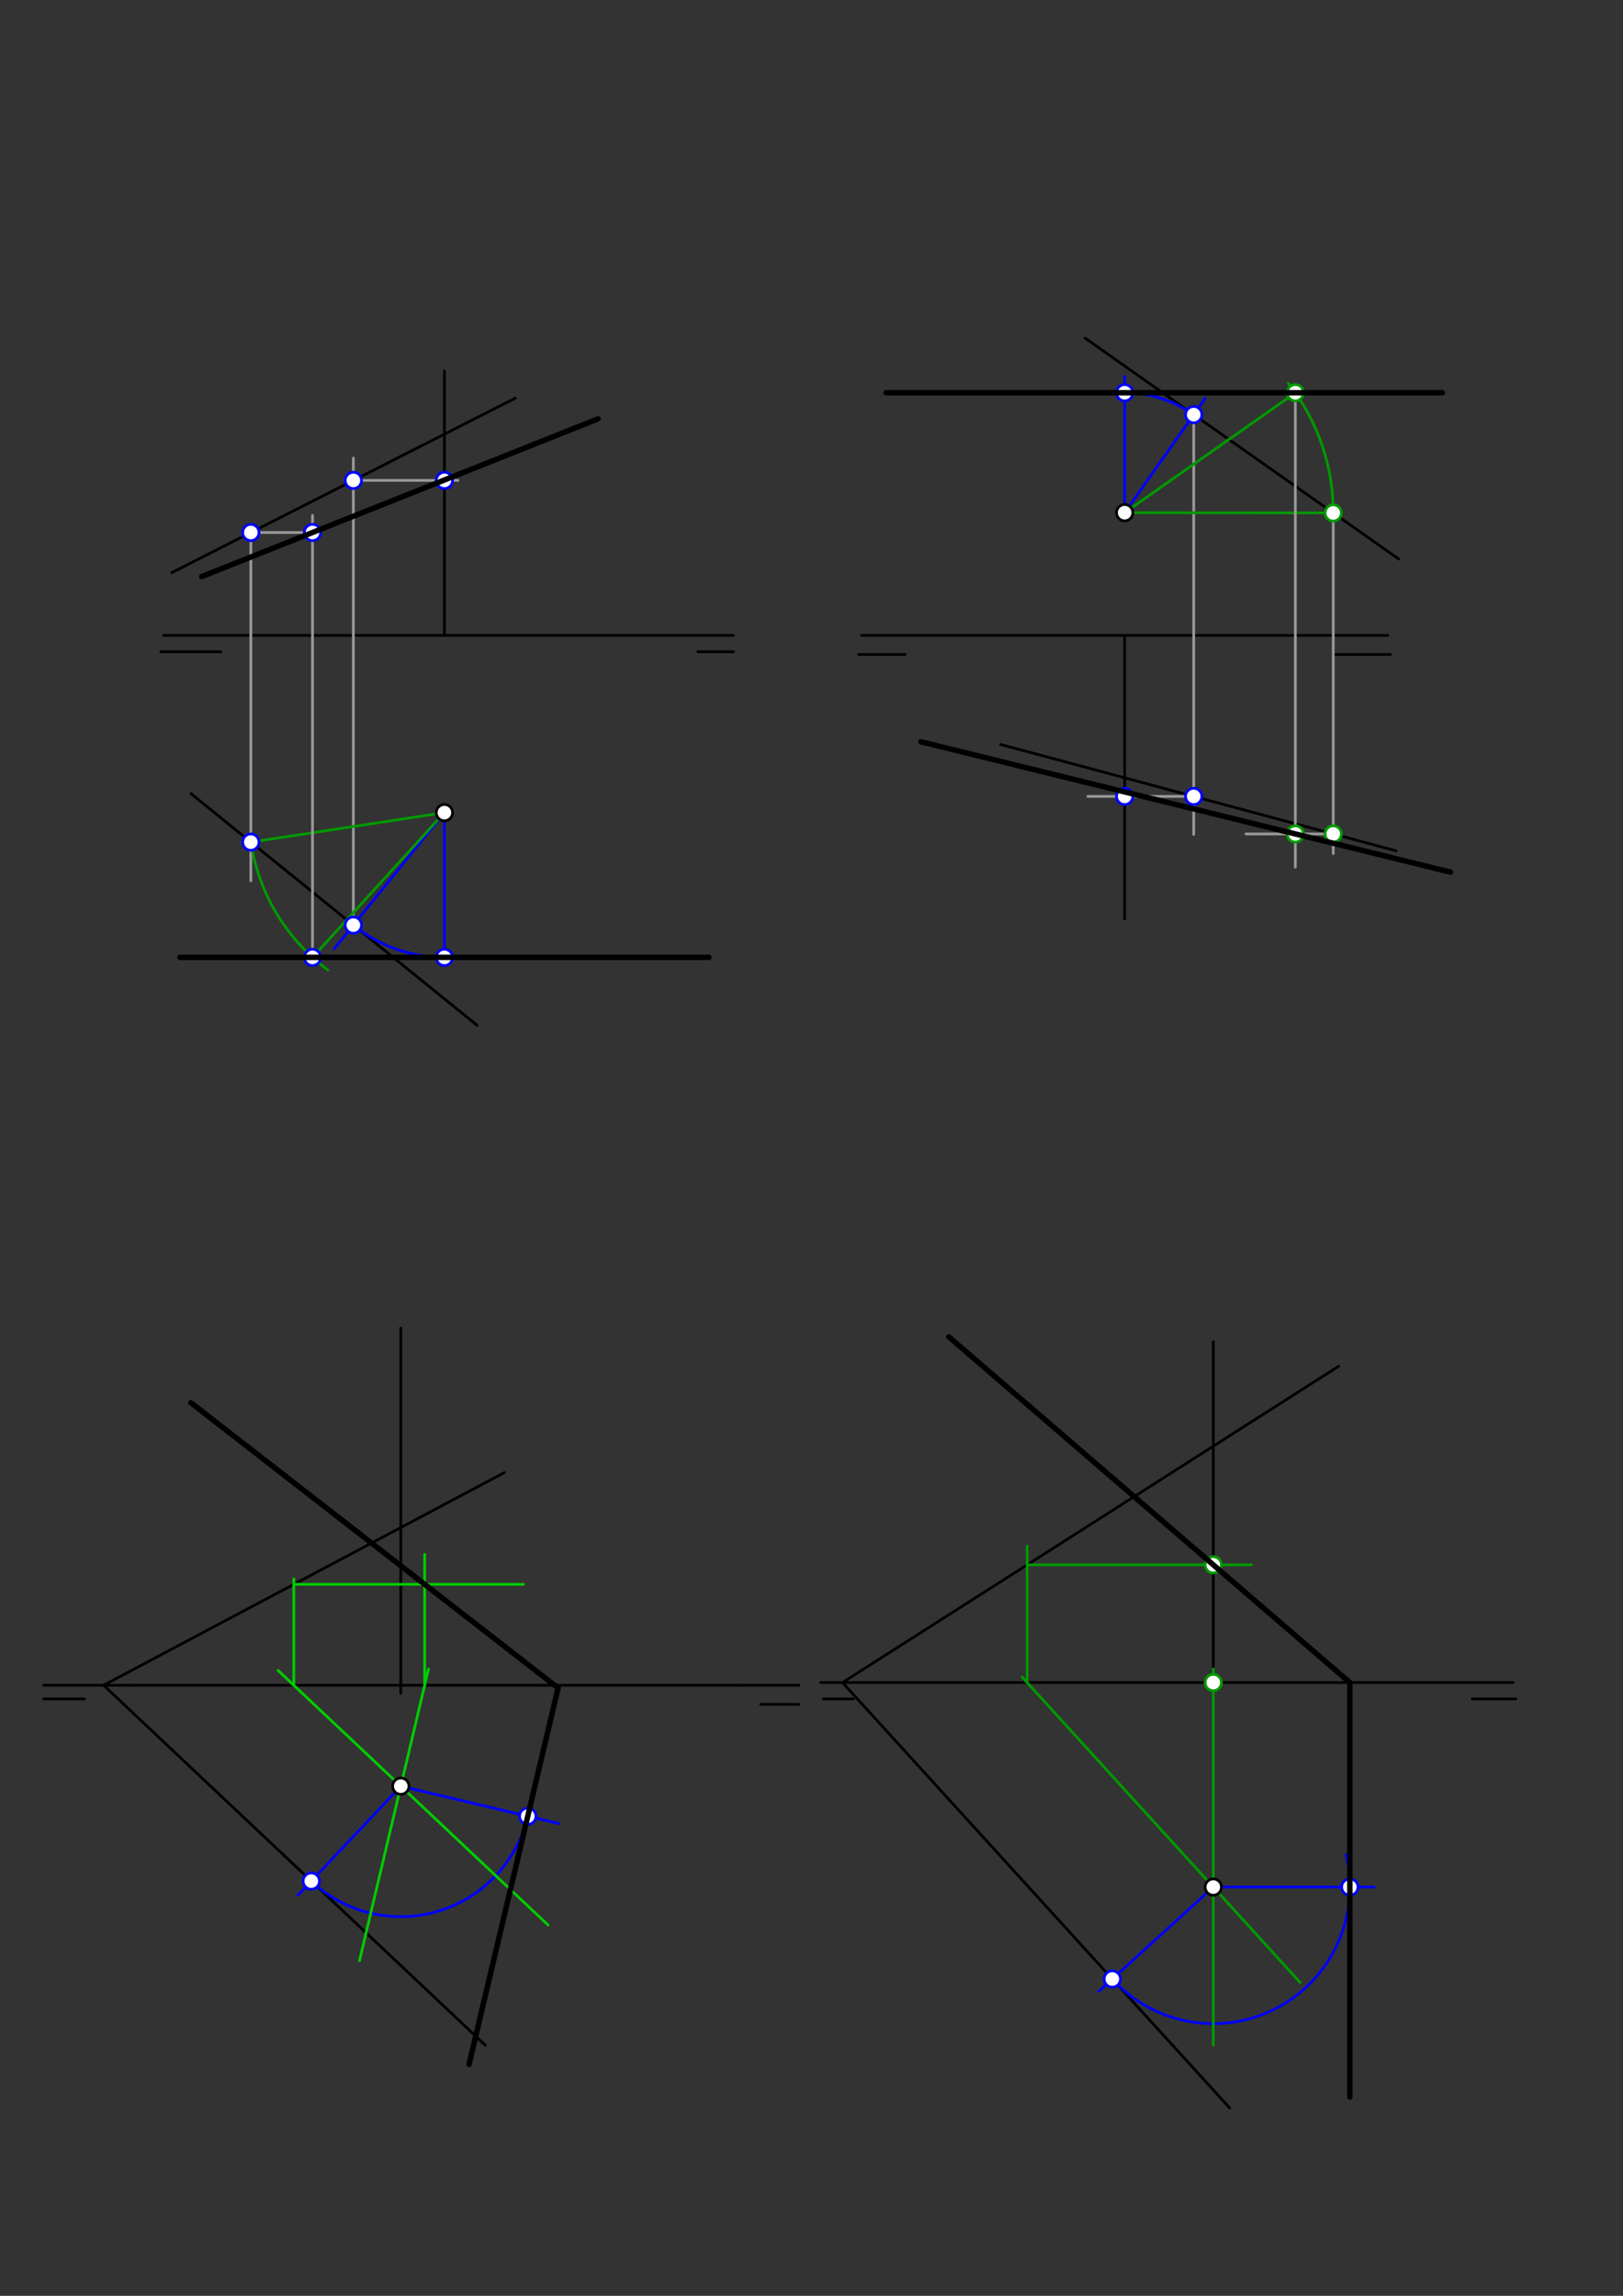 <svg xmlns="http://www.w3.org/2000/svg" class="svg--816" height="100%" preserveAspectRatio="xMidYMid meet" viewBox="0 0 595.276 841.89" width="100%"><rect x="0" y="0" width="595.276" height="841.89" fill="#333333" stroke="none"/><defs><marker id="marker-arrow" markerHeight="16" markerUnits="userSpaceOnUse" markerWidth="24" orient="auto-start-reverse" refX="24" refY="4" viewBox="0 0 24 8"><path d="M 0 0 L 24 4 L 0 8 z" stroke="inherit"></path></marker></defs><g class="aux-layer--949"><g class="element--733"><line stroke="#000000" stroke-dasharray="none" stroke-linecap="round" stroke-width="1" x1="60" x2="269" y1="233" y2="233"></line></g><g class="element--733"><line stroke="#000000" stroke-dasharray="none" stroke-linecap="round" stroke-width="1" x1="316" x2="509" y1="233" y2="233"></line></g><g class="element--733"><line stroke="#000000" stroke-dasharray="none" stroke-linecap="round" stroke-width="1" x1="59" x2="81" y1="239" y2="239"></line></g><g class="element--733"><line stroke="#000000" stroke-dasharray="none" stroke-linecap="round" stroke-width="1" x1="269" x2="256" y1="239" y2="239"></line></g><g class="element--733"><line stroke="#000000" stroke-dasharray="none" stroke-linecap="round" stroke-width="1" x1="315" x2="332" y1="240" y2="240"></line></g><g class="element--733"><line stroke="#000000" stroke-dasharray="none" stroke-linecap="round" stroke-width="1" x1="510" x2="489" y1="240" y2="240"></line></g><g class="element--733"><line stroke="#000000" stroke-dasharray="none" stroke-linecap="round" stroke-width="1" x1="163" x2="163" y1="233" y2="136"></line></g><g class="element--733"><line stroke="#000000" stroke-dasharray="none" stroke-linecap="round" stroke-width="1" x1="412.5" x2="412.5" y1="233" y2="337"></line></g><g class="element--733"><line stroke="#000000" stroke-dasharray="none" stroke-linecap="round" stroke-width="1" x1="175" x2="70" y1="376" y2="291"></line></g><g class="element--733"><line stroke="#000000" stroke-dasharray="none" stroke-linecap="round" stroke-width="1" x1="189" x2="63" y1="146" y2="210"></line></g><g class="element--733"><line stroke="#000000" stroke-dasharray="none" stroke-linecap="round" stroke-width="1" x1="513" x2="398" y1="205" y2="124"></line></g><g class="element--733"><line stroke="#000000" stroke-dasharray="none" stroke-linecap="round" stroke-width="1" x1="512" x2="367" y1="312" y2="273"></line></g><g class="element--733"><line stroke="#000000" stroke-dasharray="none" stroke-linecap="round" stroke-width="1" x1="47" x2="272" y1="618" y2="618"></line></g><g class="element--733"><line stroke="#000000" stroke-dasharray="none" stroke-linecap="round" stroke-width="1" x1="301" x2="555" y1="617" y2="617"></line></g><g class="element--733"><line stroke="#000000" stroke-dasharray="none" stroke-linecap="round" stroke-width="1" x1="302" x2="313" y1="623" y2="623"></line></g><g class="element--733"><line stroke="#000000" stroke-dasharray="none" stroke-linecap="round" stroke-width="1" x1="556" x2="540" y1="623" y2="623"></line></g><g class="element--733"><line stroke="#000000" stroke-dasharray="none" stroke-linecap="round" stroke-width="1" x1="293" x2="279" y1="625" y2="625"></line></g><g class="element--733"><line stroke="#000000" stroke-dasharray="none" stroke-linecap="round" stroke-width="1" x1="16" x2="31" y1="623" y2="623"></line></g><g class="element--733"><line stroke="#000000" stroke-dasharray="none" stroke-linecap="round" stroke-width="1" x1="185" x2="38" y1="540" y2="618"></line></g><g class="element--733"><line stroke="#000000" stroke-dasharray="none" stroke-linecap="round" stroke-width="1" x1="147" x2="147" y1="487" y2="621"></line></g><g class="element--733"><line stroke="#000000" stroke-dasharray="none" stroke-linecap="round" stroke-width="1" x1="445" x2="445" y1="617" y2="492"></line></g><g class="element--733"><line stroke="#000000" stroke-dasharray="none" stroke-linecap="round" stroke-width="1" x1="451" x2="309" y1="773" y2="617"></line></g><g class="element--733"><line stroke="#000000" stroke-dasharray="none" stroke-linecap="round" stroke-width="1" x1="309" x2="491" y1="617" y2="501"></line></g><g class="element--733"><line stroke="#000000" stroke-dasharray="none" stroke-linecap="round" stroke-width="1" x1="47" x2="16" y1="618" y2="618"></line></g><g class="element--733"><line stroke="#000000" stroke-dasharray="none" stroke-linecap="round" stroke-width="1" x1="272" x2="293" y1="618" y2="618"></line></g><g class="element--733"><line stroke="#000000" stroke-dasharray="none" stroke-linecap="round" stroke-width="1" x1="38" x2="178" y1="618" y2="750"></line></g><g class="element--733"><line stroke="#0000ff" stroke-dasharray="none" stroke-linecap="round" stroke-width="1" x1="163" x2="122.524" y1="298" y2="348"></line></g><g class="element--733"><line stroke="#999999" stroke-dasharray="none" stroke-linecap="round" stroke-width="1" x1="129.605" x2="129.605" y1="339.252" y2="168"></line></g><g class="element--733"><line stroke="#0000ff" stroke-dasharray="none" stroke-linecap="round" stroke-width="1" x1="163" x2="163" y1="298" y2="354"></line></g><g class="element--733"><path d="M 129.605 339.252 A 53.075 53.075 0 0 0 163 351.075" fill="none" stroke="#0000ff" stroke-dasharray="none" stroke-linecap="round" stroke-width="1"></path></g><g class="element--733"><line stroke="#999999" stroke-dasharray="none" stroke-linecap="round" stroke-width="1" x1="129.605" x2="168" y1="176.169" y2="176.169"></line></g><g class="element--733"><line stroke="#999999" stroke-dasharray="none" stroke-linecap="round" stroke-width="1" x1="92" x2="92" y1="195.27" y2="323"></line></g><g class="element--733"><line stroke="#009900" stroke-dasharray="none" stroke-linecap="round" stroke-width="1" x1="163" x2="92" y1="298" y2="308.81"></line></g><g class="element--733"><path d="M 92 308.81 A 71.818 71.818 0 0 0 120.207 355.677" fill="none" stroke="#009900" stroke-dasharray="none" stroke-linecap="round" stroke-width="1"></path></g><g class="element--733"><line stroke="#009900" stroke-dasharray="none" stroke-linecap="round" stroke-width="1" x1="163" x2="114.617" y1="298" y2="351.075"></line></g><g class="element--733"><line stroke="#999999" stroke-dasharray="none" stroke-linecap="round" stroke-width="1" x1="114.617" x2="114.617" y1="351.075" y2="189"></line></g><g class="element--733"><line stroke="#999999" stroke-dasharray="none" stroke-linecap="round" stroke-width="1" x1="92" x2="117" y1="195.27" y2="195.27"></line></g><g class="element--733"><line stroke="#0000ff" stroke-dasharray="none" stroke-linecap="round" stroke-width="1" x1="412.5" x2="442.083" y1="188" y2="146"></line></g><g class="element--733"><line stroke="#999999" stroke-dasharray="none" stroke-linecap="round" stroke-width="1" x1="437.822" x2="437.822" y1="152.049" y2="306"></line></g><g class="element--733"><line stroke="#0000ff" stroke-dasharray="none" stroke-linecap="round" stroke-width="1" x1="412.5" x2="412.5" y1="188" y2="138"></line></g><g class="element--733"><path d="M 437.822 152.049 A 43.974 43.974 0 0 0 406.376 144.454" fill="none" stroke="#0000ff" stroke-dasharray="none" stroke-linecap="round" stroke-width="1"></path></g><g class="element--733"><line stroke="#999999" stroke-dasharray="none" stroke-linecap="round" stroke-width="1" x1="437.822" x2="399" y1="292.049" y2="292.049"></line></g><g class="element--733"><line stroke="#009900" stroke-dasharray="none" stroke-linecap="round" stroke-width="1" x1="412.5" x2="489" y1="188" y2="188.096"></line></g><g class="element--733"><path d="M 489 188.096 A 76.5 76.5 0 0 0 472.508 140.552" fill="none" stroke="#009900" stroke-dasharray="none" stroke-linecap="round" stroke-width="1"></path></g><g class="element--733"><line stroke="#009900" stroke-dasharray="none" stroke-linecap="round" stroke-width="1" x1="412.5" x2="475.098" y1="188" y2="144.026"></line></g><g class="element--733"><line stroke="#999999" stroke-dasharray="none" stroke-linecap="round" stroke-width="1" x1="489" x2="489" y1="188.096" y2="313"></line></g><g class="element--733"><line stroke="#999999" stroke-dasharray="none" stroke-linecap="round" stroke-width="1" x1="475.098" x2="475.098" y1="144.026" y2="318"></line></g><g class="element--733"><line stroke="#999999" stroke-dasharray="none" stroke-linecap="round" stroke-width="1" x1="489" x2="457" y1="305.814" y2="305.814"></line></g><g class="element--733"><line stroke="#0000ff" stroke-dasharray="none" stroke-linecap="round" stroke-width="1" x1="147" x2="109.286" y1="655" y2="695"></line></g><g class="element--733"><line stroke="#0000ff" stroke-dasharray="none" stroke-linecap="round" stroke-width="1" x1="147" x2="205" y1="655" y2="668.727"></line></g><g class="element--733"><path d="M 114.171 689.818 A 47.855 47.855 0 0 0 194.714 658.67" fill="none" stroke="#0000ff" stroke-dasharray="none" stroke-linecap="round" stroke-width="1"></path></g><g class="element--733"><line stroke="#00cc00" stroke-dasharray="none" stroke-linecap="round" stroke-width="1" x1="201" x2="102" y1="705.914" y2="612.571"></line></g><g class="element--733"><line stroke="#00cc00" stroke-dasharray="none" stroke-linecap="round" stroke-width="1" x1="107.758" x2="107.758" y1="618" y2="579"></line></g><g class="element--733"><line stroke="#00cc00" stroke-dasharray="none" stroke-linecap="round" stroke-width="1" x1="107.758" x2="192" y1="580.986" y2="580.986"></line></g><g class="element--733"><line stroke="#00cc00" stroke-dasharray="none" stroke-linecap="round" stroke-width="1" x1="131.853" x2="157.177" y1="719" y2="612"></line></g><g class="element--733"><line stroke="#00cc00" stroke-dasharray="none" stroke-linecap="round" stroke-width="1" x1="155.757" x2="155.757" y1="618" y2="570"></line></g><g class="element--733"><line stroke="#0000ff" stroke-dasharray="none" stroke-linecap="round" stroke-width="1" x1="445" x2="403" y1="692" y2="730.231"></line></g><g class="element--733"><line stroke="#0000ff" stroke-dasharray="none" stroke-linecap="round" stroke-width="1" x1="445" x2="504" y1="692" y2="692"></line></g><g class="element--733"><path d="M 407.96 725.716 A 50.088 50.088 0 0 0 493.669 680.162" fill="none" stroke="#0000ff" stroke-dasharray="none" stroke-linecap="round" stroke-width="1"></path></g><g class="element--733"><line stroke="#009900" stroke-dasharray="none" stroke-linecap="round" stroke-width="1" x1="476.859" x2="374.91" y1="727" y2="615"></line></g><g class="element--733"><line stroke="#009900" stroke-dasharray="none" stroke-linecap="round" stroke-width="1" x1="376.731" x2="376.731" y1="617" y2="567"></line></g><g class="element--733"><line stroke="#009900" stroke-dasharray="none" stroke-linecap="round" stroke-width="1" x1="376.731" x2="459" y1="573.831" y2="573.831"></line></g><g class="element--733"><line stroke="#009900" stroke-dasharray="none" stroke-linecap="round" stroke-width="1" x1="445" x2="445" y1="750" y2="612"></line></g><g class="element--733"><circle cx="163" cy="298" r="3" stroke="#000000" stroke-width="1" fill="#ffffff"></circle>}</g><g class="element--733"><circle cx="412.5" cy="188" r="3" stroke="#000000" stroke-width="1" fill="#ffffff"></circle>}</g><g class="element--733"><circle cx="147" cy="655" r="3" stroke="#000000" stroke-width="1" fill="#ffffff"></circle>}</g><g class="element--733"><circle cx="445" cy="692" r="3" stroke="#000000" stroke-width="1" fill="#ffffff"></circle>}</g><g class="element--733"><circle cx="129.605" cy="339.252" r="3" stroke="#0000ff" stroke-width="1" fill="#ffffff"></circle>}</g><g class="element--733"><circle cx="129.605" cy="176.169" r="3" stroke="#0000ff" stroke-width="1" fill="#ffffff"></circle>}</g><g class="element--733"><circle cx="163" cy="351.075" r="3" stroke="#0000ff" stroke-width="1" fill="#ffffff"></circle>}</g><g class="element--733"><circle cx="163" cy="176.169" r="3" stroke="#0000ff" stroke-width="1" fill="#ffffff"></circle>}</g><g class="element--733"><circle cx="92" cy="195.27" r="3" stroke="#0000ff" stroke-width="1" fill="#ffffff"></circle>}</g><g class="element--733"><circle cx="92" cy="308.81" r="3" stroke="#0000ff" stroke-width="1" fill="#ffffff"></circle>}</g><g class="element--733"><circle cx="114.617" cy="351.075" r="3" stroke="#0000ff" stroke-width="1" fill="#ffffff"></circle>}</g><g class="element--733"><circle cx="114.617" cy="195.27" r="3" stroke="#0000ff" stroke-width="1" fill="#ffffff"></circle>}</g><g class="element--733"><circle cx="437.822" cy="152.049" r="3" stroke="#0000ff" stroke-width="1" fill="#ffffff"></circle>}</g><g class="element--733"><circle cx="437.822" cy="292.049" r="3" stroke="#0000ff" stroke-width="1" fill="#ffffff"></circle>}</g><g class="element--733"><circle cx="412.5" cy="144.026" r="3" stroke="#0000ff" stroke-width="1" fill="#ffffff"></circle>}</g><g class="element--733"><circle cx="412.5" cy="292.049" r="3" stroke="#0000ff" stroke-width="1" fill="#ffffff"></circle>}</g><g class="element--733"><circle cx="489" cy="188.096" r="3" stroke="#009900" stroke-width="1" fill="#ffffff"></circle>}</g><g class="element--733"><circle cx="475.098" cy="144.026" r="3" stroke="#009900" stroke-width="1" fill="#ffffff"></circle>}</g><g class="element--733"><circle cx="489" cy="305.814" r="3" stroke="#009900" stroke-width="1" fill="#ffffff"></circle>}</g><g class="element--733"><circle cx="475.098" cy="305.814" r="3" stroke="#009900" stroke-width="1" fill="#ffffff"></circle>}</g><g class="element--733"><circle cx="114.171" cy="689.818" r="3" stroke="#0000ff" stroke-width="1" fill="#ffffff"></circle>}</g><g class="element--733"><circle cx="193.568" cy="666.021" r="3" stroke="#0000ff" stroke-width="1" fill="#ffffff"></circle>}</g><g class="element--733"><circle cx="407.96" cy="725.716" r="3" stroke="#0000ff" stroke-width="1" fill="#ffffff"></circle>}</g><g class="element--733"><circle cx="495.088" cy="692" r="3" stroke="#0000ff" stroke-width="1" fill="#ffffff"></circle>}</g><g class="element--733"><circle cx="445" cy="573.831" r="3" stroke="#009900" stroke-width="1" fill="#ffffff"></circle>}</g><g class="element--733"><circle cx="445" cy="617" r="3" stroke="#009900" stroke-width="1" fill="#ffffff"></circle>}</g></g><g class="main-layer--75a"><g class="element--733"><line stroke="#000000" stroke-dasharray="none" stroke-linecap="round" stroke-width="2" x1="66" x2="260" y1="351.075" y2="351.075"></line></g><g class="element--733"><line stroke="#000000" stroke-dasharray="none" stroke-linecap="round" stroke-width="2" x1="219.325" x2="74" y1="153.601" y2="211.433"></line></g><g class="element--733"><line stroke="#000000" stroke-dasharray="none" stroke-linecap="round" stroke-width="2" x1="325" x2="529" y1="144.026" y2="144.026"></line></g><g class="element--733"><line stroke="#000000" stroke-dasharray="none" stroke-linecap="round" stroke-width="2" x1="337.739" x2="532" y1="272.006" y2="319.819"></line></g><g class="element--733"><line stroke="#000000" stroke-dasharray="none" stroke-linecap="round" stroke-width="2" x1="172.036" x2="204.697" y1="757" y2="619"></line></g><g class="element--733"><line stroke="#000000" stroke-dasharray="none" stroke-linecap="round" stroke-width="2" x1="204.697" x2="70" y1="619" y2="514.374"></line></g><g class="element--733"><line stroke="#000000" stroke-dasharray="none" stroke-linecap="round" stroke-width="2" x1="495.088" x2="495.088" y1="769" y2="617"></line></g><g class="element--733"><line stroke="#000000" stroke-dasharray="none" stroke-linecap="round" stroke-width="2" x1="495.088" x2="348" y1="617" y2="490.23"></line></g></g><g class="snaps-layer--ac6"></g><g class="temp-layer--52d"></g></svg>